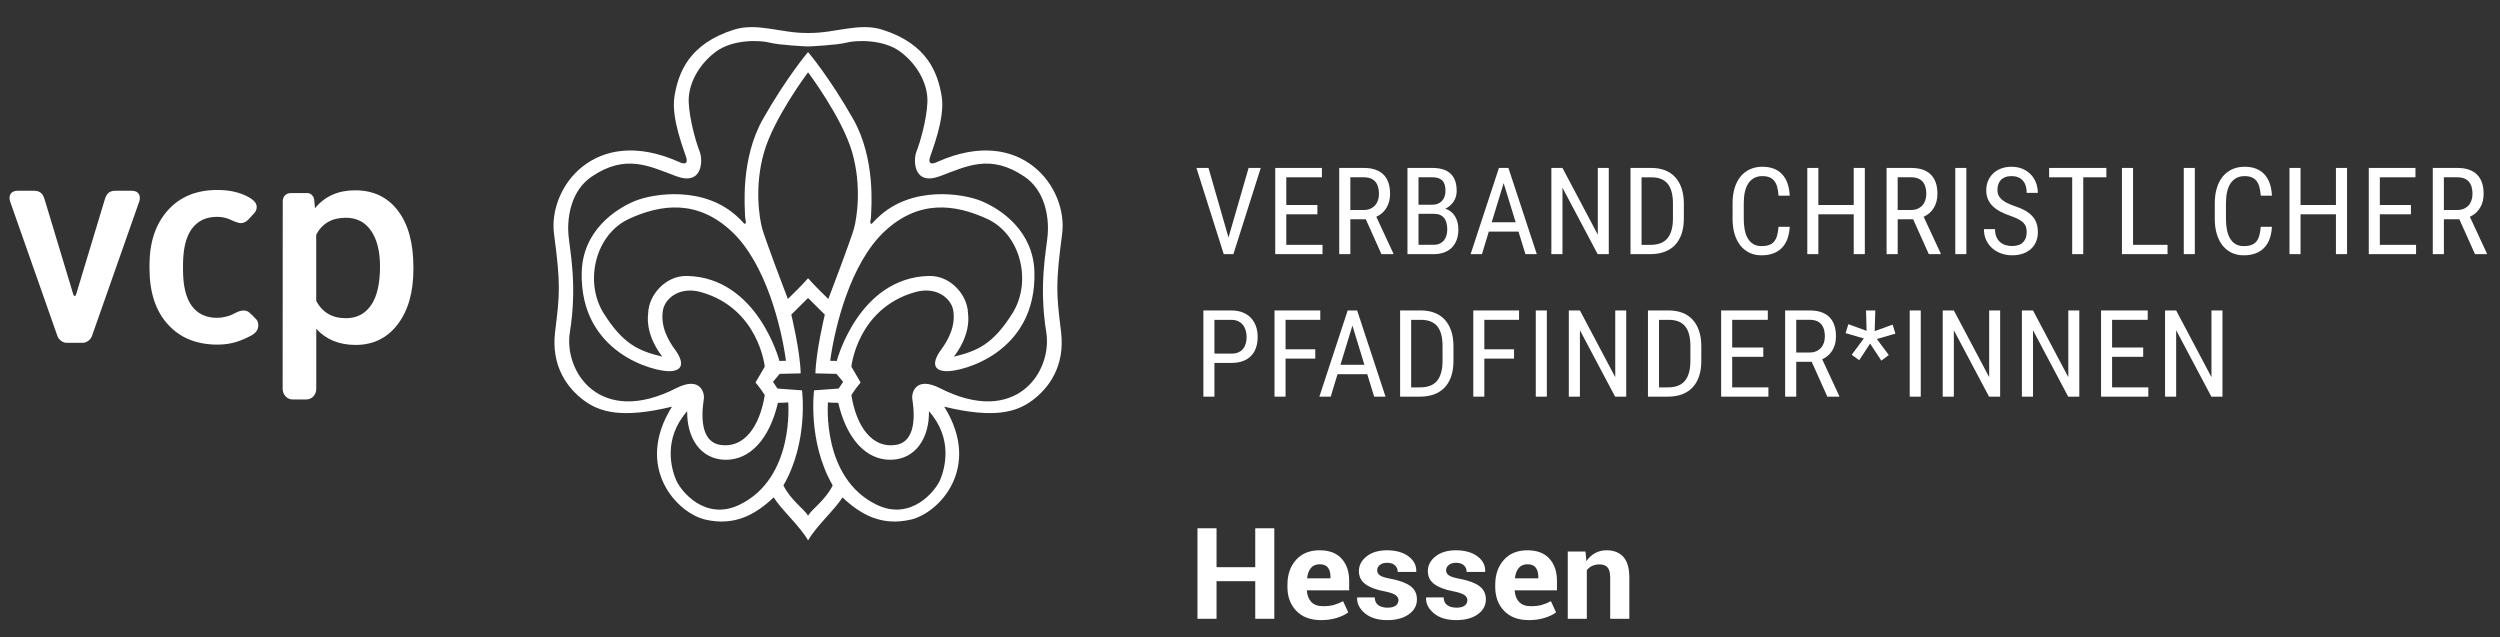 <?xml version="1.0" encoding="UTF-8" standalone="no"?>
<svg
   xmlns:dc="http://purl.org/dc/elements/1.1/"
   xmlns:cc="http://creativecommons.org/ns#"
   xmlns:rdf="http://www.w3.org/1999/02/22-rdf-syntax-ns#"
   xmlns:svg="http://www.w3.org/2000/svg"
   xmlns="http://www.w3.org/2000/svg"
   xmlns:sodipodi="http://sodipodi.sourceforge.net/DTD/sodipodi-0.dtd"
   xmlns:inkscape="http://www.inkscape.org/namespaces/inkscape"
   id="Ebene_1"
   viewBox="0 0 1530 390"
   version="1.1"
   sodipodi:docname="VCP-WBM-Hessen_Weiss_CMYK_edit2.svg"
   width="1530"
   height="390"
   inkscape:version="0.92.5 (2060ec1f9f, 2020-04-08)">
  <rect x="0" y="0" width="1530" height="390" fill="#333333" stroke="none"/>
  <sodipodi:namedview
     pagecolor="#ffffff"
     bordercolor="#666666"
     borderopacity="1"
     objecttolerance="10"
     gridtolerance="10"
     guidetolerance="10"
     inkscape:pageopacity="0"
     inkscape:pageshadow="2"
     inkscape:window-width="1920"
     inkscape:window-height="913"
     id="namedview4305"
     showgrid="true"
     showguides="true"
     inkscape:pagecheckerboard="true"
     inkscape:zoom="0.86002001"
     inkscape:cx="968.04093"
     inkscape:cy="382.67499"
     inkscape:window-x="0"
     inkscape:window-y="0"
     inkscape:window-maximized="1"
     inkscape:current-layer="g4302">
    <inkscape:grid
       type="xygrid"
       id="grid4309" />
  </sodipodi:namedview>
  <defs
     id="defs4208">
    <style
       id="style4203">
      .cls-1 {
        fill: #fff;
      }

      .cls-2 {
        fill: none;
      }

      .cls-3 {
        clip-path: url(#clippath);
      }
    </style>
    <clipPath
       id="clippath">
      <rect
         class="cls-2"
         width="2006.93"
         height="765.35"
         id="rect4205"
         x="0"
         y="0"
         style="fill:none" />
    </clipPath>
  </defs>
  <g
     class="cls-3"
     clip-path="url(#clippath)"
     id="g4302"
     transform="translate(0,-375.35)">
    <path
       class="cls-1"
       d="m 808.44,754.85 c -6.45,0 -11.48,-1.88 -15.1,-5.65 -3.62,-3.77 -5.43,-8.62 -5.43,-14.55 v -1.52 c 0,-6.16 1.76,-11.21 5.27,-15.14 3.52,-3.93 8.35,-5.88 14.5,-5.86 5.81,0 10.26,1.69 13.36,5.08 3.1,3.39 4.65,7.95 4.65,13.68 v 5.75 h -25.77 l -0.12,0.23 c 0.19,2.81 1.09,5.1 2.7,6.85 1.61,1.75 4,2.62 7.17,2.62 2.61,0 4.83,-0.25 6.65,-0.76 1.83,-0.51 3.71,-1.28 5.65,-2.32 l 3.16,6.85 c -1.73,1.35 -4.08,2.47 -7.03,3.39 -2.96,0.91 -6.18,1.37 -9.67,1.37 m -0.75,-34.19 c -2.34,0 -4.15,0.77 -5.41,2.3 -1.27,1.54 -2.03,3.57 -2.3,6.11 l 0.08,0.19 h 14.22 v -0.84 c 0,-2.41 -0.52,-4.31 -1.56,-5.69 -1.04,-1.38 -2.72,-2.07 -5.03,-2.07"
       id="path4212"
       inkscape:connector-curvature="0"
       style="fill:#ffffff" />
    <path
       class="cls-1"
       d="m 855.87,742.64 c 0,-1.22 -0.62,-2.26 -1.86,-3.14 -1.24,-0.88 -3.54,-1.64 -6.89,-2.3 -5.06,-0.96 -8.9,-2.42 -11.53,-4.38 -2.62,-1.95 -3.94,-4.6 -3.94,-7.95 0,-3.53 1.57,-6.53 4.71,-9.02 3.14,-2.49 7.32,-3.73 12.55,-3.73 5.23,0 9.83,1.24 13.12,3.73 3.29,2.49 4.87,5.58 4.73,9.29 l -0.08,0.23 h -11.27 c 0,-1.65 -0.56,-2.99 -1.68,-4.03 -1.12,-1.04 -2.73,-1.56 -4.83,-1.56 -1.86,0 -3.34,0.44 -4.44,1.33 -1.09,0.89 -1.64,1.98 -1.64,3.27 0,1.29 0.56,2.3 1.7,3.1 1.13,0.8 3.43,1.52 6.89,2.15 5.3,1.02 9.25,2.51 11.85,4.47 2.6,1.97 3.9,4.67 3.9,8.12 0,3.7 -1.66,6.74 -4.99,9.1 -3.33,2.36 -7.72,3.54 -13.18,3.54 -5.75,0 -10.3,-1.39 -13.65,-4.17 -3.34,-2.78 -4.93,-5.94 -4.78,-9.49 l 0.08,-0.23 h 10.67 c 0.08,2.21 0.84,3.81 2.28,4.79 1.44,0.99 3.32,1.48 5.63,1.48 2.16,0 3.8,-0.41 4.93,-1.24 1.13,-0.82 1.7,-1.95 1.7,-3.37"
       id="path4214"
       inkscape:connector-curvature="0"
       style="fill:#ffffff" />
    <path
       class="cls-1"
       d="m 898.06,742.64 c 0,-1.22 -0.62,-2.26 -1.86,-3.14 -1.24,-0.88 -3.54,-1.64 -6.89,-2.3 -5.06,-0.96 -8.9,-2.42 -11.53,-4.38 -2.62,-1.95 -3.94,-4.6 -3.94,-7.95 0,-3.53 1.57,-6.53 4.71,-9.02 3.14,-2.49 7.32,-3.73 12.55,-3.73 5.23,0 9.83,1.24 13.12,3.73 3.29,2.49 4.87,5.58 4.73,9.29 l -0.08,0.23 H 897.6 c 0,-1.65 -0.56,-2.99 -1.68,-4.03 -1.12,-1.04 -2.73,-1.56 -4.83,-1.56 -1.86,0 -3.34,0.44 -4.44,1.33 -1.09,0.89 -1.64,1.98 -1.64,3.27 0,1.29 0.56,2.3 1.7,3.1 1.13,0.8 3.43,1.52 6.89,2.15 5.3,1.02 9.25,2.51 11.85,4.47 2.6,1.97 3.9,4.67 3.9,8.12 0,3.7 -1.66,6.74 -4.99,9.1 -3.33,2.36 -7.72,3.54 -13.18,3.54 -5.75,0 -10.3,-1.39 -13.65,-4.17 -3.34,-2.78 -4.93,-5.94 -4.78,-9.49 l 0.08,-0.23 h 10.67 c 0.08,2.21 0.84,3.81 2.28,4.79 1.44,0.99 3.32,1.48 5.63,1.48 2.16,0 3.8,-0.41 4.93,-1.24 1.13,-0.82 1.7,-1.95 1.7,-3.37"
       id="path4216"
       inkscape:connector-curvature="0"
       style="fill:#ffffff" />
    <path
       class="cls-1"
       d="m 935.62,754.85 c -6.45,0 -11.48,-1.88 -15.1,-5.65 -3.62,-3.77 -5.43,-8.62 -5.43,-14.55 v -1.52 c 0,-6.16 1.76,-11.21 5.27,-15.14 3.52,-3.93 8.35,-5.88 14.5,-5.86 5.81,0 10.26,1.69 13.36,5.08 3.1,3.39 4.65,7.95 4.65,13.68 v 5.75 H 927.1 l -0.12,0.23 c 0.19,2.81 1.09,5.1 2.7,6.85 1.61,1.75 4,2.62 7.17,2.62 2.61,0 4.83,-0.25 6.65,-0.76 1.83,-0.51 3.71,-1.28 5.65,-2.32 l 3.16,6.85 c -1.73,1.35 -4.08,2.47 -7.03,3.39 -2.96,0.91 -6.18,1.37 -9.67,1.37 m -0.75,-34.19 c -2.34,0 -4.15,0.77 -5.41,2.3 -1.27,1.54 -2.03,3.57 -2.3,6.11 l 0.08,0.19 h 14.22 v -0.84 c 0,-2.41 -0.52,-4.31 -1.56,-5.69 -1.04,-1.38 -2.72,-2.07 -5.03,-2.07"
       id="path4218"
       inkscape:connector-curvature="0"
       style="fill:#ffffff" />
    <path
       class="cls-1"
       d="m 970.34,712.88 0.52,5.9 c 1.44,-2.1 3.21,-3.74 5.31,-4.91 2.1,-1.17 4.46,-1.75 7.07,-1.75 4.37,0 7.78,1.34 10.23,4.02 2.45,2.68 3.68,6.91 3.68,12.69 v 25.23 h -11.71 v -25.19 c 0,-2.94 -0.54,-5.03 -1.62,-6.26 -1.08,-1.23 -2.7,-1.85 -4.85,-1.85 -1.73,0 -3.26,0.31 -4.57,0.93 -1.32,0.62 -2.41,1.48 -3.26,2.57 v 29.79 h -11.67 v -41.17 z"
       id="path4220"
       inkscape:connector-curvature="0"
       style="fill:#ffffff" />
    <path
       class="cls-1"
       d="m 243.5,504.25 v 0 c -6.32,-8.29 -15.06,-12.43 -26.19,-12.43 -10.34,0 -18.53,3.65 -24.54,10.96 l -0.38,-4.39 c -0.19,-3.11 -2.03,-4.9 -4.55,-4.9 -0.05,0 -9.83,0.01 -9.83,0.01 -2.94,0 -4.97,2.1 -4.97,4.97 l -0.06,114.66 c 0,3.76 2.59,6.71 6.21,6.71 l 8.21,-0.02 c 3.6,0 6.15,-2.95 6.15,-6.46 v -0.88 c 0,0 0,-35.91 0,-35.91 6.01,6.58 14.02,9.87 24.03,9.87 10.8,0 19.4,-4.2 25.81,-12.61 6.41,-8.41 9.61,-19.66 9.61,-33.78 v -1.26 c 0,-14.73 -3.16,-26.24 -9.49,-34.54 m -16.46,57.95 c -3.69,5.26 -8.79,7.89 -15.31,7.89 -8.43,0 -14.51,-3.55 -18.22,-10.63 v -40.48 c 3.65,-6.92 9.67,-10.37 18.05,-10.37 6.74,0 11.94,2.67 15.56,8.01 3.63,5.34 5.44,12.57 5.44,21.67 0,10.68 -1.84,18.65 -5.52,23.91"
       id="path4222"
       inkscape:connector-curvature="0"
       style="fill:#ffffff" />
    <path
       class="cls-1"
       d="m 494.64,545.71 c 0,0 2.64,3.29 12.29,12.63 1.93,-4.95 14.05,-37.06 15.7,-43.1 1.66,-6.05 4.95,-25.52 -1.09,-46.65 -6.07,-21.14 -26.89,-48.84 -26.89,-48.84 h -0.22 c 0,0 -20.81,27.7 -26.85,48.84 -6.08,21.13 -2.77,40.6 -1.11,46.65 1.64,6.03 13.76,38.14 15.7,43.1 9.64,-9.34 12.26,-12.63 12.26,-12.63 h 0.22 z m 0,145.12 c 2.11,-3.86 10.44,-9.22 14.98,-18.42 -15.54,-26.76 -11.4,-58.17 -11.4,-58.17 l 15.04,-1.1 2.74,-4.11 -4.1,-4.89 -12.86,-0.28 c 0.28,-13.34 5.75,-35.97 5.75,-35.97 l -10.15,-10.08 h -0.22 l -10.14,10.08 c 0,0 5.48,22.63 5.74,35.97 l -12.85,0.28 -4.09,4.89 2.73,4.11 15.03,1.1 c 0,0 4.17,31.42 -11.39,58.17 4.53,9.2 12.88,14.56 14.97,18.42 z m -80.92,-21.81 c 3.01,7.08 17.94,25.33 38.84,15.24 33.92,-16.34 29.82,-62.68 29.82,-62.68 0,0 -1.65,0.29 -6.29,0.29 -5.2,22.33 -17.24,35.15 -32.28,34.86 -15.04,-0.26 -23.52,-13.34 -23.25,-29.7 -14.76,16.62 -9.85,34.89 -6.83,41.99 m 6.79,-124.79 c 43.19,0.98 56.5,52.05 56.5,52.05 0,0 1.94,-0.13 4,-0.13 -2.73,-20.03 -12.1,-59.33 -33.2,-79.13 -21.1,-19.77 -43.4,-16.68 -62.83,-7.74 -20.78,9.53 -27.51,38.65 -15.6,57.69 11.91,19.03 21.54,23.19 35.96,26.64 -1.71,-2.12 -10.38,-13.54 -8.66,-26.64 0.27,-10.82 10.41,-23.05 23.82,-22.74 m 74.13,-136.9 c 0,0 12.68,14.85 27.42,40.71 14.07,24.65 11.06,55.08 11.06,58.67 0,3.59 -1.02,4.6 -0.26,5.37 0.78,0.77 0.78,-0.25 4.12,-3.32 20.82,-20.24 52.65,-14.9 63.54,-10.4 12.09,4.99 31.92,18.24 32.55,43.62 1.24,49.43 -44.42,61 -54.19,60.54 -11.48,-0.56 -4.86,-10.55 -3.24,-12.72 4.71,-6.33 9.26,-14.76 7.76,-24.38 -1.12,-7.15 -9.94,-15.14 -23.52,-11.25 -35.24,10.1 -38.84,45.55 -38.84,45.55 l 5.66,9.72 c 0,0 -3.08,3.58 -5.66,7.68 3.08,19.48 12.86,32.8 27.25,30.5 14.4,-2.32 10.55,-24.36 10.03,-28.17 -0.52,-3.86 2.22,-13.86 16.62,-6.69 47.04,24.14 69.24,-10.12 65.38,-34.05 -4.7,-29.13 0.09,-50.23 0.86,-59.64 0.91,-11.17 -1.73,-27.2 -14.23,-35.64 -20.81,-14.1 -35.22,-6.41 -51.67,-0.27 -16.45,6.15 -16.45,-9.98 -14.39,-15.11 2.05,-5.12 6.17,-18.95 6.67,-29.97 0.52,-11.02 -5.9,-23.05 -16.44,-30.99 -10.54,-7.94 -27.51,-7.17 -33.16,-5.64 -5.66,1.54 -23.32,2.33 -23.32,2.33 h -0.22 c 0,0 -17.64,-0.79 -23.31,-2.33 -5.65,-1.53 -22.62,-2.3 -33.15,5.64 -10.54,7.93 -16.97,19.97 -16.46,30.99 0.52,11.02 4.63,24.85 6.68,29.97 2.07,5.13 2.07,21.26 -14.39,15.11 -16.46,-6.14 -30.85,-13.83 -51.67,0.27 -12.5,8.45 -15.14,24.48 -14.22,35.64 0.78,9.41 5.55,30.51 0.86,59.64 -3.86,23.94 18.34,58.2 65.39,34.05 14.4,-7.16 17.13,2.83 16.61,6.69 -0.51,3.82 -4.38,25.85 10.02,28.17 14.4,2.3 24.17,-11.02 27.25,-30.5 -2.57,-4.09 -5.65,-7.68 -5.65,-7.68 l 5.65,-9.72 c 0,0 -3.59,-35.45 -38.83,-45.55 -13.58,-3.89 -22.41,4.1 -23.52,11.25 -1.51,9.63 3.06,18.06 7.77,24.38 1.62,2.17 8.23,12.16 -3.26,12.72 -9.76,0.46 -55.42,-11.11 -54.18,-60.54 0.63,-25.37 20.47,-38.63 32.55,-43.62 10.9,-4.5 42.73,-9.84 63.54,10.4 3.34,3.07 3.34,4.09 4.11,3.32 0.77,-0.77 -0.26,-1.79 -0.26,-5.37 0,-3.58 -2.99,-34.02 11.06,-58.67 14.73,-25.86 27.41,-40.71 27.41,-40.71 z m -0.21,298.56 c -5.27,-9.07 -16.66,-19.03 -20.91,-26.16 -11.46,10.81 -24.06,17.6 -41.63,13.67 -17.57,-3.93 -43.93,-31.96 -20.64,-69.17 -30.74,7.46 -44.37,3.31 -54.03,-3.93 -9.68,-7.22 -20.12,-20.6 -17.49,-41.96 2.87,-23.3 3.45,-28.66 -0.66,-59.82 -3.72,-28.21 24.87,-67.04 76.24,-44.16 3.63,1.75 5.66,1.29 4.79,-2.21 -0.88,-3.5 -9.63,-24.12 -7.31,-37.9 2.41,-14.44 8.78,-31.96 36.24,-40.7 14.44,-4.61 29.1,2.22 45.4,1.99 h 0.22 c 16.32,0.24 30.99,-6.6 45.43,-1.99 27.44,8.74 33.82,26.26 36.23,40.7 2.3,13.78 -6.43,34.4 -7.31,37.9 -0.87,3.5 1.15,3.96 4.8,2.21 51.37,-22.88 79.96,15.95 76.22,44.16 -4.1,31.16 -3.52,36.52 -0.66,59.82 2.64,21.36 -7.8,34.74 -17.48,41.96 -9.66,7.24 -23.29,11.39 -54.03,3.93 23.28,37.21 -3.07,65.24 -20.64,69.17 -17.56,3.94 -30.17,-2.86 -41.63,-13.67 -4.24,7.13 -15.63,17.09 -20.92,26.16 h -0.22 z m 74.09,-78.87 c 0.28,16.36 -8.2,29.44 -23.24,29.7 -15.04,0.29 -27.09,-12.54 -32.28,-34.86 -4.65,0 -6.28,-0.29 -6.28,-0.29 0,0 -4.1,46.35 29.81,62.68 20.89,10.08 35.84,-8.17 38.84,-15.24 3.01,-7.1 7.93,-25.36 -6.84,-41.99 m 23.87,-60.05 c 1.73,13.1 -6.96,24.53 -8.64,26.64 14.39,-3.45 24.01,-7.61 35.92,-26.64 11.92,-19.04 5.2,-48.16 -15.59,-57.69 -19.41,-8.94 -41.72,-12.03 -62.82,7.74 -21.1,19.79 -30.47,59.1 -33.2,79.13 2.06,0 4.01,0.13 4.01,0.13 0,0 13.32,-51.06 56.49,-52.05 13.43,-0.3 23.56,11.93 23.84,22.74"
       id="path4224"
       inkscape:connector-curvature="0"
       style="fill:#ffffff" />
    <path
       class="cls-1"
       d="m 133.11,586.23 c 0,0 -0.03,0 -0.04,0 0,0 -0.02,0 -0.03,0 z"
       id="path4226"
       inkscape:connector-curvature="0"
       style="fill:#ffffff" />
    <path
       class="cls-1"
       d="M 80.68,492.09 H 70.46 c -4.9,0 -5.79,3.71 -6.39,5.53 -0.45,1.36 -17.16,56.8 -17.51,57.98 -0.35,1.18 -1.35,1.17 -1.69,0 -0.35,-1.17 -17.06,-56.62 -17.5,-57.98 -0.6,-1.83 -1.49,-5.53 -6.39,-5.53 H 10.76 c -4.64,0 -5.6,3.61 -4.55,6.62 l 28.98,82.42 c 0.71,1.96 3.07,4.03 5.6,4.03 h 9.85 c 2.52,0 4.88,-2.06 5.59,-4.03 l 28.98,-82.42 c 1.05,-3.01 0.1,-6.62 -4.55,-6.62"
       id="path4228"
       inkscape:connector-curvature="0"
       style="fill:#ffffff" />
    <path
       class="cls-1"
       d="m 155.04,568.88 c -0.52,-0.5 -1.9,-1.7 -2.45,-2.22 -0.73,-0.7 -2.12,-1.59 -4.9,-1.14 -2.27,0.37 -4.61,1.98 -6.23,2.61 -2.51,0.98 -5.5,1.73 -8.61,1.73 -6.75,0 -11.91,-2.43 -15.48,-7.29 -3.57,-4.86 -5.36,-12.24 -5.36,-22.14 v -3.29 c 0.06,-9.78 1.88,-17.07 5.48,-21.88 3.6,-4.81 8.72,-7.21 15.35,-7.21 2.81,0 5.28,0.51 7.55,1.48 1.47,0.63 4.93,2.36 7.02,2.36 2.32,0 4,-1.58 4.23,-1.83 0.49,-0.52 1.33,-1.4 1.81,-1.91 0.69,-0.75 2.39,-2.62 2.39,-2.62 1.51,-1.88 2.24,-5.26 -1.09,-7.77 0,0 -0.84,-0.81 -2.29,-1.62 -5.51,-3.07 -11.79,-4.53 -19.46,-4.53 -12.82,0 -22.93,4.18 -30.36,12.53 -7.43,8.35 -11.14,19.47 -11.14,33.36 v 2.11 c 0,14.56 3.73,25.98 11.22,34.24 7.47,8.26 17.57,12.39 30.32,12.4 8.91,0 14.67,-2.43 20.73,-5.55 0.99,-0.51 1.86,-1.29 1.86,-1.29 3.08,-2.24 3,-6.61 1.33,-8.49 0,0 -1.19,-1.28 -1.95,-2.01"
       id="path4230"
       inkscape:connector-curvature="0"
       style="fill:#ffffff" />
    <polygon
       class="cls-1"
       points="985.54,255 997.77,297.57 1010.08,255 1017.51,255 1000.77,307.75 994.86,307.75 978.15,255 "
       id="polygon4232"
       style="fill:#ffffff"
       transform="translate(-245.93,223.13)" />
    <polygon
       class="cls-1"
       points="1055.31,307.75 1026.38,307.75 1026.38,255 1054.94,255 1054.94,260.73 1033.14,260.73 1033.14,277.68 1052.17,277.68 1052.17,283.37 1033.14,283.37 1033.14,302.07 1055.31,302.07 "
       id="polygon4234"
       style="fill:#ffffff"
       transform="translate(-245.93,223.13)" />
    <path
       class="cls-1"
       d="m 835.87,509.54 h -9.46 v 21.34 h -6.8 v -52.75 h 15.08 c 5.27,0 9.26,1.35 11.97,4.04 2.71,2.69 4.07,6.63 4.07,11.83 0,3.26 -0.73,6.1 -2.2,8.53 -1.47,2.43 -3.54,4.26 -6.23,5.49 l 10.42,22.42 v 0.44 h -7.28 z m -9.45,-5.68 h 8.2 c 1.55,0 2.91,-0.26 4.06,-0.78 1.16,-0.52 2.13,-1.22 2.9,-2.1 0.78,-0.88 1.36,-1.92 1.76,-3.12 0.39,-1.2 0.59,-2.48 0.59,-3.86 0,-1.52 -0.17,-2.9 -0.52,-4.15 -0.35,-1.24 -0.89,-2.31 -1.63,-3.21 -0.74,-0.89 -1.69,-1.58 -2.86,-2.06 -1.17,-0.48 -2.58,-0.73 -4.23,-0.73 h -8.28 v 20 z"
       id="path4236"
       inkscape:connector-curvature="0"
       style="fill:#ffffff" />
    <path
       class="cls-1"
       d="m 861.37,530.88 v -52.75 h 15.33 c 2.31,0 4.39,0.27 6.23,0.82 1.83,0.54 3.39,1.39 4.66,2.54 1.27,1.15 2.23,2.6 2.9,4.37 0.67,1.76 1,3.88 1,6.34 0,2.46 -0.63,4.64 -1.89,6.52 -1.25,1.88 -2.96,3.35 -5.1,4.39 1.31,0.39 2.46,0.98 3.46,1.77 1,0.8 1.83,1.74 2.51,2.85 0.68,1.1 1.19,2.32 1.54,3.68 0.34,1.35 0.52,2.78 0.52,4.27 0,2.46 -0.36,4.64 -1.07,6.54 -0.71,1.89 -1.73,3.49 -3.05,4.78 -1.32,1.29 -2.91,2.26 -4.79,2.92 -1.87,0.65 -3.95,0.98 -6.24,0.98 h -16 z m 6.76,-30.25 h 8.68 c 1.13,0 2.18,-0.19 3.14,-0.58 0.96,-0.39 1.79,-0.94 2.48,-1.67 0.69,-0.72 1.23,-1.61 1.62,-2.66 0.39,-1.05 0.59,-2.24 0.59,-3.57 0,-2.9 -0.65,-5 -1.96,-6.32 -1.31,-1.32 -3.3,-1.98 -5.99,-1.98 h -8.57 v 16.77 z m 0,5.58 v 18.98 h 9.24 c 1.33,0 2.51,-0.22 3.55,-0.67 1.04,-0.45 1.91,-1.07 2.62,-1.88 0.71,-0.81 1.26,-1.8 1.63,-2.97 0.37,-1.17 0.55,-2.48 0.55,-3.93 0,-1.45 -0.16,-2.77 -0.46,-3.95 -0.31,-1.18 -0.79,-2.19 -1.44,-3.01 -0.65,-0.82 -1.49,-1.45 -2.51,-1.9 -1.02,-0.45 -2.25,-0.67 -3.68,-0.67 z"
       id="path4238"
       inkscape:connector-curvature="0"
       style="fill:#ffffff" />
    <path
       class="cls-1"
       d="m 929.33,517.11 h -18.18 l -4.18,13.77 h -6.95 l 17.33,-52.75 h 5.8 l 17.37,52.75 h -6.95 l -4.25,-13.77 z m -16.41,-5.72 h 14.67 l -7.35,-23.98 z"
       id="path4240"
       inkscape:connector-curvature="0"
       style="fill:#ffffff" />
    <polygon
       class="cls-1"
       points="1202.16,255 1223.78,295.83 1223.78,255 1230.5,255 1230.5,307.75 1223.7,307.75 1202.16,267.1 1202.16,307.75 1195.36,307.75 1195.36,255 "
       id="polygon4242"
       style="fill:#ffffff"
       transform="translate(-245.93,223.13)" />
    <path
       class="cls-1"
       d="m 997.87,530.88 v -52.75 h 12.82 c 3.03,0 5.76,0.47 8.2,1.4 2.44,0.93 4.52,2.32 6.24,4.16 1.72,1.85 3.06,4.14 3.99,6.88 0.94,2.74 1.4,5.91 1.4,9.51 v 8.91 c 0,3.6 -0.47,6.76 -1.4,9.49 -0.94,2.73 -2.28,5.01 -4.03,6.85 -1.75,1.83 -3.89,3.22 -6.43,4.15 -2.54,0.93 -5.41,1.39 -8.61,1.39 h -12.19 z m 6.76,-47.02 v 41.34 h 5.43 c 4.81,0 8.3,-1.36 10.49,-4.09 2.19,-2.73 3.29,-6.76 3.29,-12.1 v -9.02 c 0,-5.56 -1.09,-9.63 -3.27,-12.23 -2.18,-2.6 -5.47,-3.89 -9.88,-3.89 h -6.06 z"
       id="path4244"
       inkscape:connector-curvature="0"
       style="fill:#ffffff" />
    <path
       class="cls-1"
       d="m 1095.31,514.14 c -0.15,2.73 -0.61,5.17 -1.39,7.32 -0.77,2.15 -1.88,3.98 -3.31,5.49 -1.43,1.51 -3.2,2.66 -5.3,3.46 -2.11,0.8 -4.55,1.19 -7.33,1.19 -2.78,0 -5.15,-0.52 -7.32,-1.56 -2.17,-1.04 -4.02,-2.52 -5.55,-4.45 -1.53,-1.93 -2.7,-4.26 -3.53,-6.99 -0.83,-2.73 -1.24,-5.8 -1.24,-9.2 v -9.75 c 0,-3.38 0.41,-6.44 1.24,-9.18 0.82,-2.74 2.02,-5.08 3.58,-7.01 1.56,-1.93 3.48,-3.43 5.74,-4.48 2.27,-1.05 4.83,-1.58 7.69,-1.58 2.61,0 4.92,0.39 6.93,1.16 2.01,0.77 3.71,1.91 5.12,3.41 1.4,1.5 2.5,3.34 3.29,5.54 0.79,2.2 1.24,4.72 1.37,7.57 h -6.83 c -0.15,-2.08 -0.43,-3.86 -0.85,-5.36 -0.42,-1.5 -1.02,-2.73 -1.81,-3.71 -0.79,-0.98 -1.77,-1.7 -2.96,-2.17 -1.18,-0.47 -2.6,-0.71 -4.25,-0.71 -1.97,0 -3.67,0.39 -5.1,1.18 -1.43,0.79 -2.61,1.89 -3.55,3.31 -0.94,1.42 -1.63,3.15 -2.09,5.18 -0.45,2.03 -0.68,4.29 -0.68,6.78 v 9.82 c 0,2.32 0.19,4.48 0.57,6.49 0.38,2.01 1,3.76 1.85,5.25 0.85,1.5 1.97,2.67 3.35,3.53 1.38,0.86 3.05,1.29 5.03,1.29 1.85,0 3.4,-0.22 4.67,-0.67 1.27,-0.45 2.3,-1.15 3.1,-2.1 0.8,-0.95 1.41,-2.17 1.83,-3.66 0.42,-1.49 0.71,-3.28 0.89,-5.38 h 6.83 z"
       id="path4246"
       inkscape:connector-curvature="0"
       style="fill:#ffffff" />
    <polygon
       class="cls-1"
       points="1358.76,307.75 1352,307.75 1352,255 1358.76,255 1358.76,277.68 1380.41,277.68 1380.41,255 1387.21,255 1387.21,307.75 1380.41,307.75 1380.41,283.37 1358.76,283.37 "
       id="polygon4248"
       style="fill:#ffffff"
       transform="translate(-245.93,223.13)" />
    <path
       class="cls-1"
       d="m 1170.85,509.54 h -9.46 v 21.34 h -6.8 v -52.75 h 15.08 c 5.27,0 9.26,1.35 11.97,4.04 2.71,2.69 4.07,6.63 4.07,11.83 0,3.26 -0.73,6.1 -2.2,8.53 -1.47,2.43 -3.54,4.26 -6.23,5.49 l 10.42,22.42 v 0.44 h -7.28 z m -9.46,-5.68 h 8.2 c 1.55,0 2.9,-0.26 4.06,-0.78 1.16,-0.52 2.13,-1.22 2.9,-2.1 0.78,-0.88 1.36,-1.92 1.76,-3.12 0.39,-1.2 0.59,-2.48 0.59,-3.86 0,-1.52 -0.17,-2.9 -0.52,-4.15 -0.35,-1.24 -0.89,-2.31 -1.63,-3.21 -0.74,-0.89 -1.69,-1.58 -2.86,-2.06 -1.17,-0.48 -2.58,-0.73 -4.23,-0.73 h -8.28 v 20 z"
       id="path4250"
       inkscape:connector-curvature="0"
       style="fill:#ffffff" />
    <rect
       class="cls-1"
       x="1196.64"
       y="478.13"
       width="6.76"
       height="52.75"
       id="rect4252"
       style="fill:#ffffff" />
    <path
       class="cls-1"
       d="m 1240.35,517.55 c 0,-1.23 -0.14,-2.32 -0.43,-3.26 -0.28,-0.94 -0.81,-1.8 -1.57,-2.59 -0.76,-0.79 -1.8,-1.52 -3.11,-2.21 -1.31,-0.69 -2.99,-1.39 -5.06,-2.12 -2.22,-0.75 -4.23,-1.6 -6.02,-2.55 -1.8,-0.96 -3.33,-2.06 -4.6,-3.3 -1.27,-1.24 -2.25,-2.66 -2.94,-4.26 -0.69,-1.59 -1.03,-3.42 -1.03,-5.47 0,-2.05 0.36,-3.95 1.09,-5.71 0.73,-1.75 1.76,-3.27 3.1,-4.56 1.34,-1.29 2.97,-2.3 4.88,-3.03 1.91,-0.72 4.03,-1.09 6.37,-1.09 2.61,0 4.92,0.45 6.93,1.34 2.01,0.89 3.69,2.08 5.06,3.55 1.37,1.47 2.4,3.18 3.09,5.11 0.69,1.93 1.03,3.93 1.03,5.98 h -6.8 c 0,-1.47 -0.18,-2.84 -0.54,-4.09 -0.36,-1.26 -0.92,-2.34 -1.68,-3.26 -0.76,-0.92 -1.73,-1.63 -2.9,-2.14 -1.17,-0.51 -2.57,-0.76 -4.19,-0.76 -1.5,0 -2.8,0.22 -3.88,0.65 -1.08,0.43 -1.98,1.03 -2.68,1.79 -0.7,0.76 -1.22,1.66 -1.55,2.7 -0.33,1.04 -0.5,2.17 -0.5,3.4 0,2.22 0.81,4.08 2.44,5.58 1.63,1.5 4.14,2.84 7.54,4.02 2.61,0.85 4.85,1.78 6.72,2.8 1.87,1.03 3.41,2.19 4.6,3.5 1.2,1.3 2.07,2.76 2.62,4.38 0.55,1.62 0.83,3.45 0.83,5.51 0,2.06 -0.37,4.09 -1.11,5.83 -0.74,1.74 -1.79,3.22 -3.16,4.46 -1.37,1.23 -3.03,2.18 -4.97,2.84 -1.95,0.66 -4.14,1 -6.58,1 -2.12,0 -4.21,-0.34 -6.26,-1.01 -2.06,-0.68 -3.89,-1.69 -5.51,-3.03 -1.61,-1.34 -2.92,-3.01 -3.92,-5.02 -1,-2.01 -1.5,-4.32 -1.5,-6.96 h 6.8 c 0,1.81 0.27,3.36 0.81,4.66 0.54,1.29 1.29,2.36 2.23,3.21 0.95,0.84 2.05,1.47 3.31,1.87 1.25,0.4 2.6,0.6 4.03,0.6 2.98,0 5.22,-0.75 6.73,-2.25 1.5,-1.5 2.25,-3.54 2.25,-6.12"
       id="path4254"
       inkscape:connector-curvature="0"
       style="fill:#ffffff" />
    <polygon
       class="cls-1"
       points="1535.03,260.73 1520.88,260.73 1520.88,307.75 1514.11,307.75 1514.11,260.73 1500,260.73 1500,255 1535.03,255 "
       id="polygon4256"
       style="fill:#ffffff"
       transform="translate(-245.93,223.13)" />
    <polygon
       class="cls-1"
       points="1544.56,255 1551.36,255 1551.36,302.06 1572.46,302.06 1572.46,307.75 1544.56,307.75 "
       id="polygon4258"
       style="fill:#ffffff"
       transform="translate(-245.93,223.13)" />
    <rect
       class="cls-1"
       x="1336.47"
       y="478.13"
       width="6.76"
       height="52.75"
       id="rect4260"
       style="fill:#ffffff" />
    <path
       class="cls-1"
       d="m 1390.42,514.14 c -0.15,2.73 -0.61,5.17 -1.39,7.32 -0.77,2.15 -1.88,3.98 -3.31,5.49 -1.43,1.51 -3.2,2.66 -5.3,3.46 -2.11,0.8 -4.55,1.19 -7.33,1.19 -2.78,0 -5.15,-0.52 -7.32,-1.56 -2.17,-1.04 -4.02,-2.52 -5.55,-4.45 -1.53,-1.93 -2.7,-4.26 -3.53,-6.99 -0.83,-2.73 -1.24,-5.8 -1.24,-9.2 v -9.75 c 0,-3.38 0.41,-6.44 1.24,-9.18 0.82,-2.74 2.02,-5.08 3.58,-7.01 1.56,-1.93 3.48,-3.43 5.74,-4.48 2.27,-1.05 4.83,-1.58 7.69,-1.58 2.61,0 4.92,0.39 6.93,1.16 2.01,0.77 3.71,1.91 5.12,3.41 1.4,1.5 2.5,3.34 3.29,5.54 0.79,2.2 1.24,4.72 1.37,7.57 h -6.83 c -0.15,-2.08 -0.43,-3.86 -0.85,-5.36 -0.42,-1.5 -1.02,-2.73 -1.81,-3.71 -0.79,-0.98 -1.77,-1.7 -2.96,-2.17 -1.18,-0.47 -2.6,-0.71 -4.25,-0.71 -1.97,0 -3.67,0.39 -5.1,1.18 -1.43,0.79 -2.61,1.89 -3.55,3.31 -0.94,1.42 -1.63,3.15 -2.09,5.18 -0.45,2.03 -0.68,4.29 -0.68,6.78 v 9.82 c 0,2.32 0.19,4.48 0.57,6.49 0.38,2.01 1,3.76 1.85,5.25 0.85,1.5 1.97,2.67 3.35,3.53 1.38,0.86 3.05,1.29 5.03,1.29 1.85,0 3.4,-0.22 4.67,-0.67 1.27,-0.45 2.3,-1.15 3.1,-2.1 0.8,-0.95 1.41,-2.17 1.83,-3.66 0.42,-1.49 0.71,-3.28 0.89,-5.38 h 6.83 z"
       id="path4262"
       inkscape:connector-curvature="0"
       style="fill:#ffffff" />
    <polygon
       class="cls-1"
       points="1653.86,307.75 1647.1,307.75 1647.1,255 1653.86,255 1653.86,277.68 1675.52,277.68 1675.52,255 1682.32,255 1682.32,307.75 1675.52,307.75 1675.52,283.37 1653.86,283.37 "
       id="polygon4264"
       style="fill:#ffffff"
       transform="translate(-245.93,223.13)" />
    <polygon
       class="cls-1"
       points="1724.56,307.75 1695.62,307.75 1695.62,255 1724.19,255 1724.19,260.73 1702.39,260.73 1702.39,277.68 1721.42,277.68 1721.42,283.37 1702.39,283.37 1702.39,302.07 1724.56,302.07 "
       id="polygon4266"
       style="fill:#ffffff"
       transform="translate(-245.93,223.13)" />
    <path
       class="cls-1"
       d="m 1505.12,509.54 h -9.46 v 21.34 h -6.8 v -52.75 h 15.08 c 5.27,0 9.26,1.35 11.97,4.04 2.71,2.69 4.07,6.63 4.07,11.83 0,3.26 -0.73,6.1 -2.2,8.53 -1.47,2.43 -3.54,4.26 -6.23,5.49 l 10.42,22.42 v 0.44 h -7.28 z m -9.46,-5.68 h 8.2 c 1.55,0 2.9,-0.26 4.06,-0.78 1.16,-0.52 2.13,-1.22 2.9,-2.1 0.78,-0.88 1.36,-1.92 1.76,-3.12 0.39,-1.2 0.59,-2.48 0.59,-3.86 0,-1.52 -0.17,-2.9 -0.52,-4.15 -0.35,-1.24 -0.89,-2.31 -1.63,-3.21 -0.74,-0.89 -1.69,-1.58 -2.86,-2.06 -1.17,-0.48 -2.58,-0.73 -4.23,-0.73 h -8.28 v 20 z"
       id="path4268"
       inkscape:connector-curvature="0"
       style="fill:#ffffff" />
    <path
       class="cls-1"
       d="m 743.23,597.45 v 20.65 h -6.76 v -52.75 h 17.15 c 2.59,0 4.88,0.4 6.89,1.2 2.01,0.8 3.69,1.91 5.04,3.35 1.35,1.43 2.39,3.14 3.09,5.11 0.7,1.97 1.05,4.12 1.05,6.47 0,2.54 -0.35,4.8 -1.05,6.79 -0.7,1.99 -1.74,3.66 -3.1,5.02 -1.37,1.35 -3.05,2.39 -5.04,3.1 -1.99,0.71 -4.28,1.07 -6.87,1.07 h -10.38 z m 0,-5.68 h 10.38 c 1.65,0 3.06,-0.25 4.23,-0.76 1.17,-0.51 2.13,-1.21 2.88,-2.12 0.75,-0.91 1.3,-1.98 1.66,-3.22 0.36,-1.24 0.54,-2.61 0.54,-4.11 0,-1.35 -0.18,-2.66 -0.54,-3.93 -0.36,-1.27 -0.91,-2.39 -1.66,-3.35 -0.75,-0.97 -1.71,-1.74 -2.88,-2.32 -1.17,-0.58 -2.58,-0.87 -4.23,-0.87 h -10.38 v 20.69 z"
       id="path4270"
       inkscape:connector-curvature="0"
       style="fill:#ffffff" />
    <polygon
       class="cls-1"
       points="1053.94,347.95 1032.69,347.95 1032.69,365.99 1050.88,365.99 1050.88,371.68 1032.69,371.68 1032.69,394.97 1025.93,394.97 1025.93,342.22 1053.94,342.22 "
       id="polygon4272"
       style="fill:#ffffff"
       transform="translate(-245.93,223.13)" />
    <path
       class="cls-1"
       d="m 836.76,604.34 h -18.18 l -4.18,13.77 h -6.95 l 17.33,-52.75 h 5.8 l 17.37,52.75 H 841 l -4.25,-13.77 z m -16.4,-5.73 h 14.67 l -7.35,-23.98 z"
       id="path4274"
       inkscape:connector-curvature="0"
       style="fill:#ffffff" />
    <path
       class="cls-1"
       d="m 856.87,618.1 v -52.75 h 12.82 c 3.03,0 5.76,0.47 8.2,1.4 2.44,0.93 4.52,2.32 6.24,4.16 1.72,1.85 3.05,4.14 3.99,6.88 0.94,2.74 1.4,5.91 1.4,9.51 v 8.91 c 0,3.6 -0.47,6.76 -1.4,9.49 -0.94,2.73 -2.28,5.01 -4.03,6.85 -1.75,1.83 -3.89,3.22 -6.43,4.15 -2.54,0.93 -5.41,1.39 -8.61,1.39 h -12.19 z m 6.76,-47.02 v 41.34 h 5.43 c 4.81,0 8.3,-1.36 10.49,-4.09 2.19,-2.73 3.29,-6.76 3.29,-12.1 v -9.02 c 0,-5.56 -1.09,-9.63 -3.27,-12.23 -2.18,-2.6 -5.47,-3.89 -9.88,-3.89 h -6.06 z"
       id="path4276"
       inkscape:connector-curvature="0"
       style="fill:#ffffff" />
    <polygon
       class="cls-1"
       points="1175.59,347.95 1154.34,347.95 1154.34,365.99 1172.52,365.99 1172.52,371.68 1154.34,371.68 1154.34,394.97 1147.58,394.97 1147.58,342.22 1175.59,342.22 "
       id="polygon4278"
       style="fill:#ffffff"
       transform="translate(-245.93,223.13)" />
    <rect
       class="cls-1"
       x="939.9"
       y="565.35"
       width="6.76"
       height="52.75"
       id="rect4280"
       style="fill:#ffffff" />
    <polygon
       class="cls-1"
       points="1212.84,342.22 1234.46,383.05 1234.46,342.22 1241.18,342.22 1241.18,394.97 1234.38,394.97 1212.84,354.32 1212.84,394.97 1206.04,394.97 1206.04,342.22 "
       id="polygon4282"
       style="fill:#ffffff"
       transform="translate(-245.93,223.13)" />
    <path
       class="cls-1"
       d="m 1008.55,618.1 v -52.75 h 12.82 c 3.03,0 5.76,0.47 8.2,1.4 2.44,0.93 4.52,2.32 6.24,4.16 1.72,1.85 3.06,4.14 3.99,6.88 0.94,2.74 1.4,5.91 1.4,9.51 v 8.91 c 0,3.6 -0.47,6.76 -1.4,9.49 -0.94,2.73 -2.28,5.01 -4.03,6.85 -1.75,1.83 -3.89,3.22 -6.43,4.15 -2.54,0.93 -5.41,1.39 -8.61,1.39 h -12.19 z m 6.76,-47.02 v 41.34 h 5.43 c 4.81,0 8.3,-1.36 10.49,-4.09 2.19,-2.73 3.29,-6.76 3.29,-12.1 v -9.02 c 0,-5.56 -1.09,-9.63 -3.27,-12.23 -2.18,-2.6 -5.47,-3.89 -9.88,-3.89 h -6.06 z"
       id="path4284"
       inkscape:connector-curvature="0"
       style="fill:#ffffff" />
    <polygon
       class="cls-1"
       points="1328.2,394.97 1299.27,394.97 1299.27,342.22 1327.83,342.22 1327.83,347.95 1306.03,347.95 1306.03,364.9 1325.06,364.9 1325.06,370.59 1306.03,370.59 1306.03,389.29 1328.2,389.29 "
       id="polygon4286"
       style="fill:#ffffff"
       transform="translate(-245.93,223.13)" />
    <path
       class="cls-1"
       d="m 1108.76,596.76 h -9.46 v 21.34 h -6.8 v -52.75 h 15.08 c 5.27,0 9.26,1.35 11.97,4.04 2.71,2.69 4.07,6.63 4.07,11.83 0,3.26 -0.73,6.1 -2.2,8.53 -1.47,2.43 -3.54,4.26 -6.23,5.49 l 10.42,22.42 v 0.44 h -7.28 z m -9.45,-5.68 h 8.2 c 1.55,0 2.9,-0.26 4.06,-0.78 1.16,-0.52 2.13,-1.22 2.9,-2.1 0.78,-0.88 1.36,-1.92 1.76,-3.12 0.39,-1.2 0.59,-2.48 0.59,-3.86 0,-1.52 -0.17,-2.9 -0.52,-4.15 -0.35,-1.24 -0.89,-2.31 -1.63,-3.21 -0.74,-0.89 -1.69,-1.58 -2.86,-2.06 -1.17,-0.48 -2.58,-0.73 -4.23,-0.73 h -8.28 v 20 z"
       id="path4288"
       inkscape:connector-curvature="0"
       style="fill:#ffffff" />
    <polygon
       class="cls-1"
       points="1375.43,356.1 1377.13,350.63 1388.28,354.69 1387.95,342.22 1393.61,342.22 1393.24,354.87 1404.21,350.88 1405.91,356.39 1394.57,359.69 1401.88,369.5 1397.3,372.91 1390.43,362.48 1383.78,372.66 1379.16,369.36 1386.59,359.36 "
       id="polygon4290"
       style="fill:#ffffff"
       transform="translate(-245.93,223.13)" />
    <rect
       class="cls-1"
       x="1168.74"
       y="565.35"
       width="6.76"
       height="52.75"
       id="rect4292"
       style="fill:#ffffff" />
    <polygon
       class="cls-1"
       points="1441.68,342.22 1463.3,383.05 1463.3,342.22 1470.02,342.22 1470.02,394.97 1463.22,394.97 1441.68,354.32 1441.68,394.97 1434.88,394.97 1434.88,342.22 "
       id="polygon4294"
       style="fill:#ffffff"
       transform="translate(-245.93,223.13)" />
    <polygon
       class="cls-1"
       points="1490.13,342.22 1511.74,383.05 1511.74,342.22 1518.47,342.22 1518.47,394.97 1511.67,394.97 1490.13,354.32 1490.13,394.97 1483.33,394.97 1483.33,342.22 "
       id="polygon4296"
       style="fill:#ffffff"
       transform="translate(-245.93,223.13)" />
    <polygon
       class="cls-1"
       points="1014.14,499.34 1014.14,475.52 1025.8,475.52 1025.8,530.92 1014.14,530.92 1014.14,507.9 990.45,507.9 990.45,530.92 978.78,530.92 978.78,475.52 990.45,475.52 990.45,499.34 "
       id="polygon4210"
       style="fill:#ffffff"
       transform="translate(-245.93,223.13)" />
    <polygon
       class="cls-1"
       points="1560.7,394.97 1531.77,394.97 1531.77,342.22 1560.33,342.22 1560.33,347.95 1538.53,347.95 1538.53,364.9 1557.56,364.9 1557.56,370.59 1538.53,370.59 1538.53,389.29 1560.7,389.29 "
       id="polygon4298"
       style="fill:#ffffff"
       transform="translate(-245.93,223.13)" />
    <polygon
       class="cls-1"
       points="1577.74,342.22 1599.35,383.05 1599.35,342.22 1606.08,342.22 1606.08,394.97 1599.28,394.97 1577.74,354.32 1577.74,394.97 1570.94,394.97 1570.94,342.22 "
       id="polygon4300"
       style="fill:#ffffff"
       transform="translate(-245.93,223.13)" />
  </g>
</svg>
